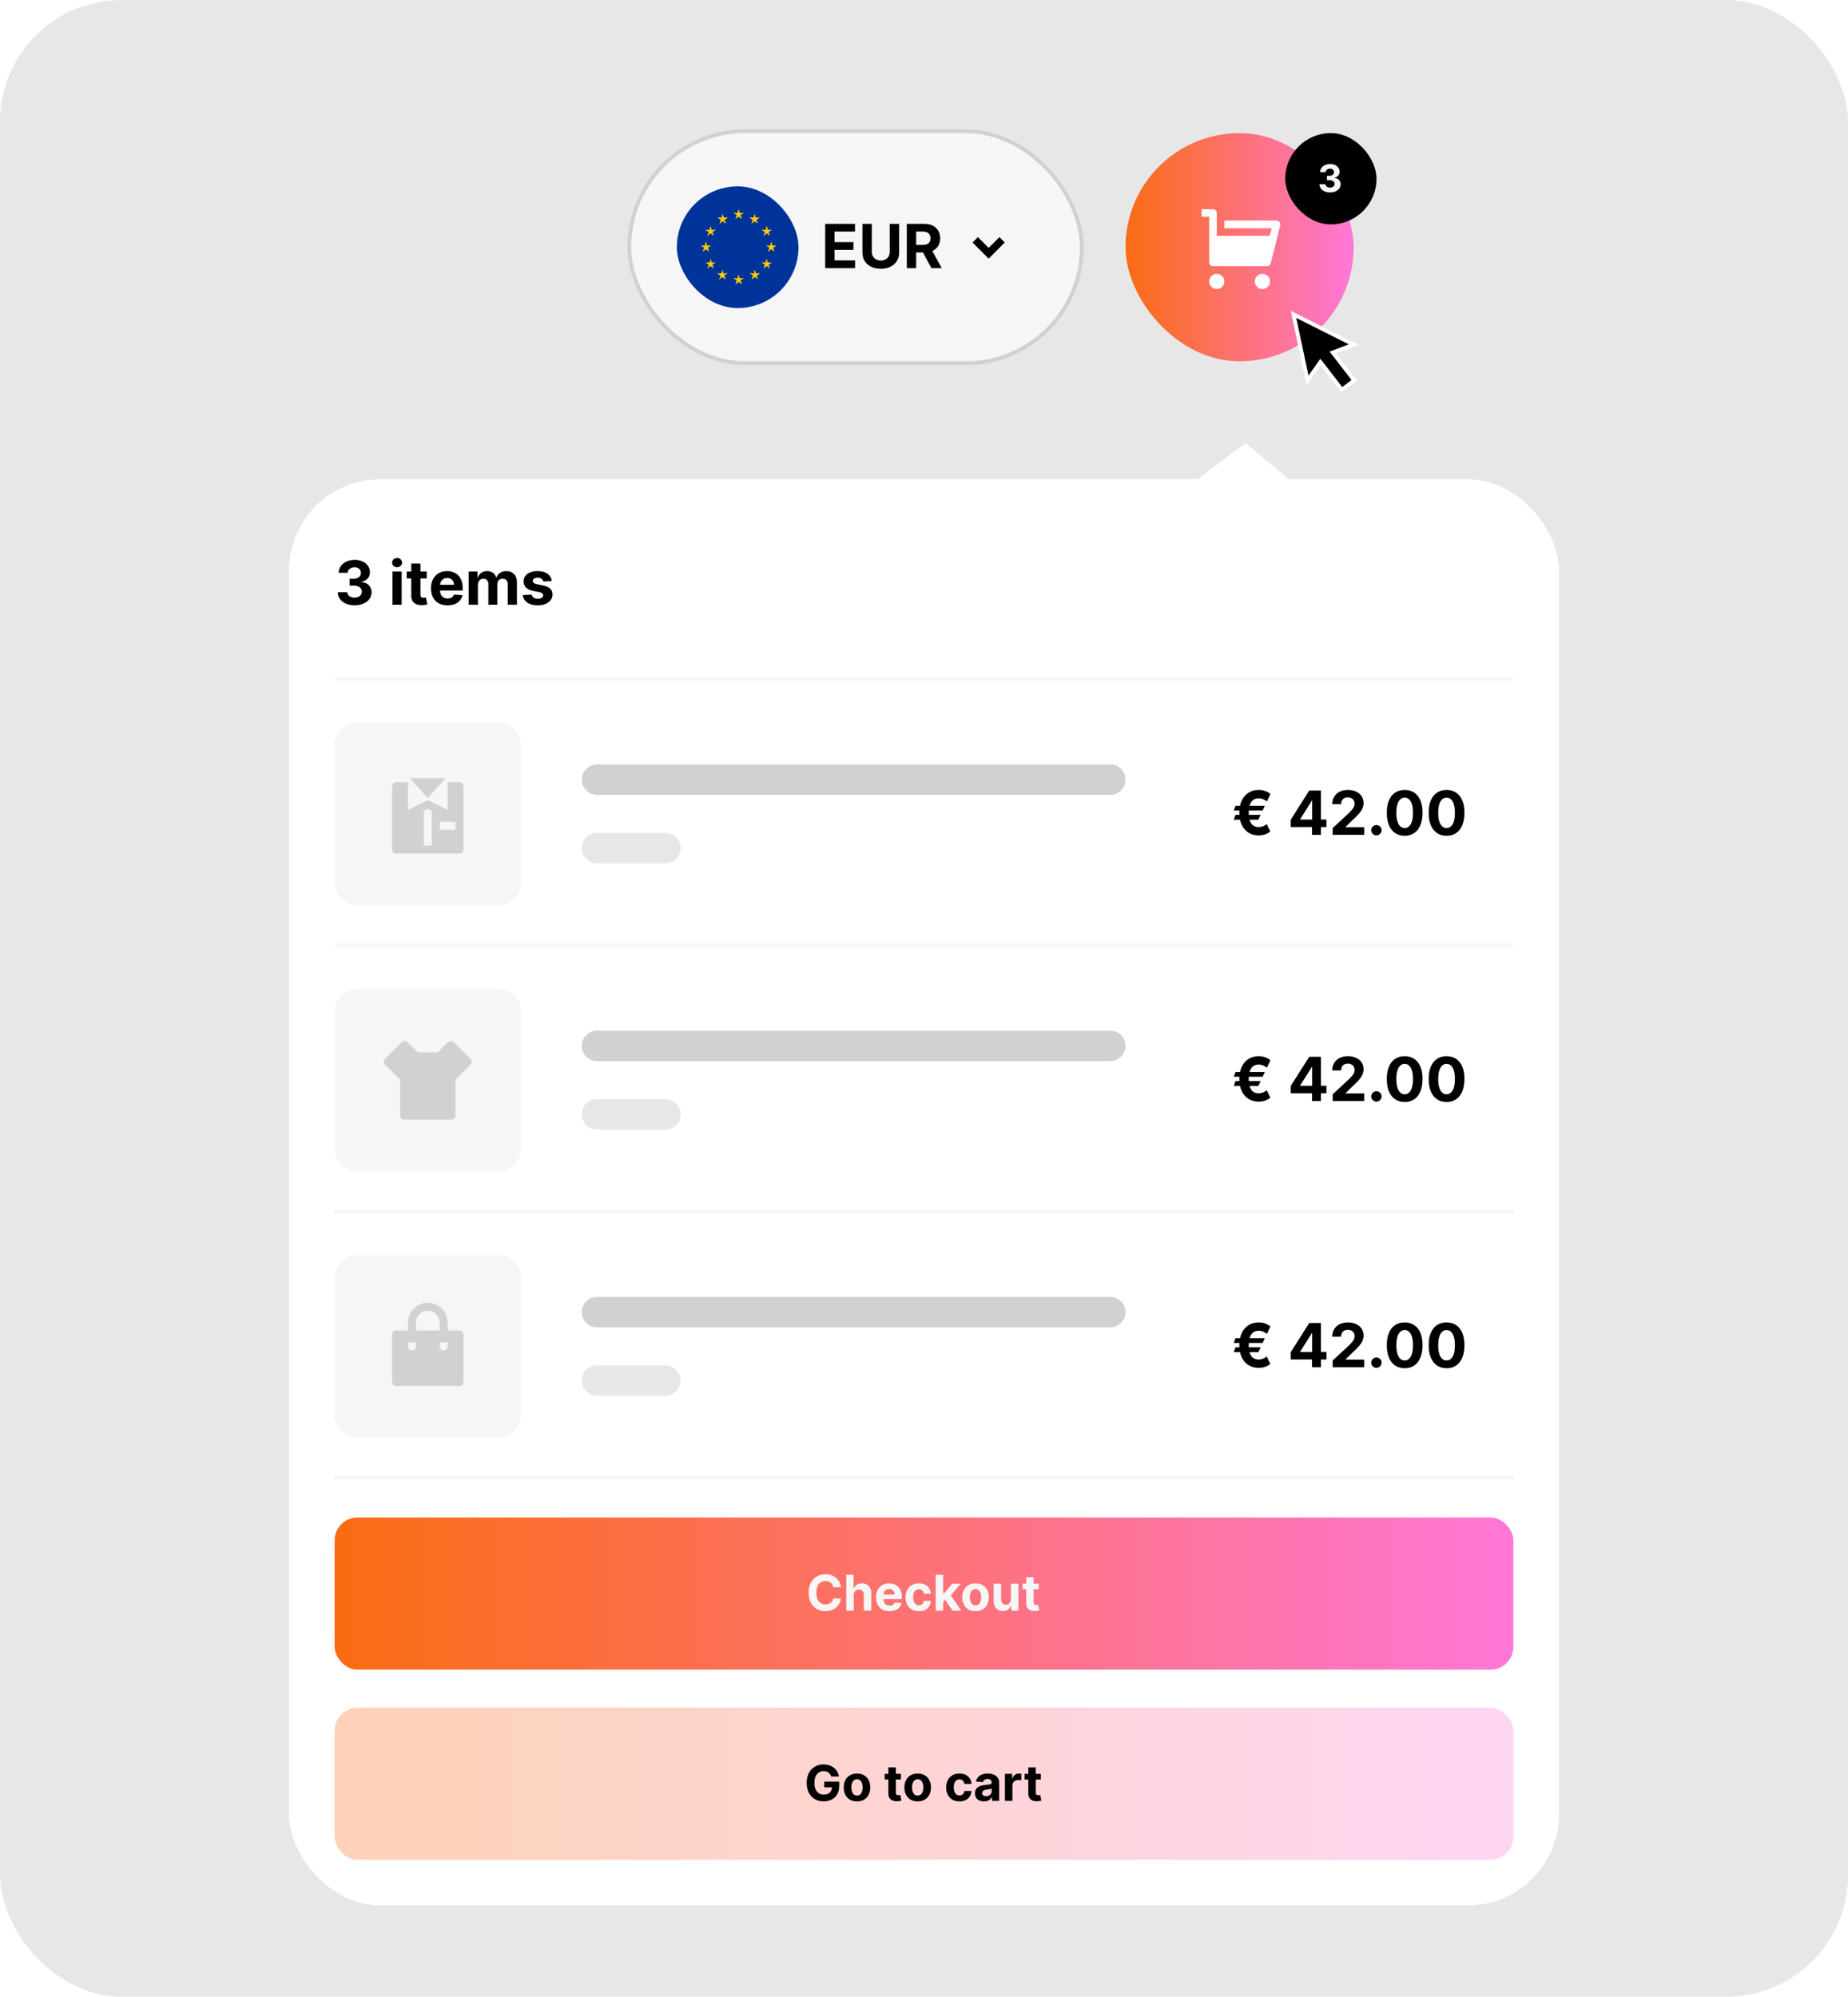 <svg width="486" height="525" viewBox="0 0 486 525" fill="none" xmlns="http://www.w3.org/2000/svg">
<rect width="486" height="525" rx="32" fill="#E7E7E7"/>
<rect x="165.5" y="34.5" width="119" height="61" rx="30.5" fill="#F6F6F6"/>
<rect x="165.5" y="34.5" width="119" height="61" rx="30.5" stroke="#D1D1D1"/>
<g clip-path="url(#clip0_3157_27022)">
<path d="M178 49H210V81H178V49Z" fill="#003399"/>
<path d="M194.252 55L193.822 56.43L194.538 56.573L194.252 55Z" fill="#FFCC00"/>
<path d="M194.252 55L194.682 56.43L193.965 56.573L194.252 55Z" fill="#FFCC00"/>
<path d="M195.634 55.947L194.126 56.08L194.166 56.744L195.634 55.947Z" fill="#FFCC00"/>
<path d="M195.638 55.96L194.347 56.83L194.026 56.266L195.638 55.96Z" fill="#FFCC00"/>
<path d="M195.081 57.574L194.634 56.173L193.942 56.508L195.081 57.574Z" fill="#FFCC00"/>
<path d="M195.085 57.571L193.905 56.708L194.435 56.147L195.085 57.571Z" fill="#FFCC00"/>
<path d="M192.878 55.947L194.386 56.08L194.345 56.744L192.878 55.947Z" fill="#FFCC00"/>
<path d="M192.876 55.96L194.167 56.83L194.487 56.266L192.876 55.96Z" fill="#FFCC00"/>
<path d="M193.427 57.574L193.874 56.173L194.566 56.508L193.427 57.574Z" fill="#FFCC00"/>
<path d="M193.423 57.571L194.603 56.708L194.073 56.147L193.423 57.571Z" fill="#FFCC00"/>
<path d="M194.25 72.168L193.82 73.598L194.536 73.741L194.25 72.168Z" fill="#FFCC00"/>
<path d="M194.25 72.168L194.68 73.598L193.964 73.741L194.25 72.168Z" fill="#FFCC00"/>
<path d="M195.632 73.103L194.124 73.236L194.164 73.9L195.632 73.103Z" fill="#FFCC00"/>
<path d="M195.636 73.116L194.345 73.986L194.024 73.422L195.636 73.116Z" fill="#FFCC00"/>
<path d="M195.079 74.738L194.632 73.337L193.94 73.672L195.079 74.738Z" fill="#FFCC00"/>
<path d="M195.083 74.735L193.903 73.872L194.433 73.311L195.083 74.735Z" fill="#FFCC00"/>
<path d="M192.878 73.103L194.386 73.236L194.345 73.9L192.878 73.103Z" fill="#FFCC00"/>
<path d="M192.876 73.116L194.167 73.986L194.487 73.422L192.876 73.116Z" fill="#FFCC00"/>
<path d="M193.427 74.738L193.874 73.337L194.566 73.672L193.427 74.738Z" fill="#FFCC00"/>
<path d="M193.423 74.735L194.603 73.872L194.073 73.311L193.423 74.735Z" fill="#FFCC00"/>
<path d="M185.652 63.566L185.223 64.996L185.939 65.139L185.652 63.566Z" fill="#FFCC00"/>
<path d="M185.652 63.566L186.082 64.996L185.366 65.139L185.652 63.566Z" fill="#FFCC00"/>
<path d="M187.036 64.521L185.528 64.654L185.569 65.319L187.036 64.521Z" fill="#FFCC00"/>
<path d="M187.042 64.534L185.751 65.404L185.431 64.84L187.042 64.534Z" fill="#FFCC00"/>
<path d="M186.483 66.144L186.036 64.743L185.344 65.079L186.483 66.144Z" fill="#FFCC00"/>
<path d="M186.487 66.141L185.308 65.279L185.837 64.717L186.487 66.141Z" fill="#FFCC00"/>
<path d="M184.277 64.521L185.784 64.654L185.744 65.319L184.277 64.521Z" fill="#FFCC00"/>
<path d="M184.274 64.534L185.565 65.404L185.886 64.84L184.274 64.534Z" fill="#FFCC00"/>
<path d="M184.833 66.144L185.28 64.743L185.972 65.079L184.833 66.144Z" fill="#FFCC00"/>
<path d="M184.829 66.141L186.009 65.279L185.48 64.717L184.829 66.141Z" fill="#FFCC00"/>
<path d="M189.227 58.781L190.406 57.92L189.875 57.358L189.227 58.781Z" fill="#FFCC00"/>
<path d="M189.229 58.782L189.674 57.381L190.367 57.718L189.229 58.782Z" fill="#FFCC00"/>
<path d="M188.683 57.186L189.948 58.046L190.284 57.445L188.683 57.186Z" fill="#FFCC00"/>
<path d="M188.692 57.178L190.194 57.26L190.134 57.955L188.692 57.178Z" fill="#FFCC00"/>
<path d="M190.02 56.23L189.678 57.611L190.341 57.784L190.02 56.23Z" fill="#FFCC00"/>
<path d="M190.037 56.219L190.485 57.639L189.832 57.746L190.037 56.219Z" fill="#FFCC00"/>
<path d="M190.909 58.826L189.711 57.882L190.175 57.37L190.909 58.826Z" fill="#FFCC00"/>
<path d="M190.915 58.819L190.379 57.401L189.741 57.678L190.915 58.819Z" fill="#FFCC00"/>
<path d="M191.404 57.223L190.2 58.063L189.827 57.395L191.404 57.223Z" fill="#FFCC00"/>
<path d="M191.407 57.227L189.917 57.216L190.021 57.967L191.407 57.227Z" fill="#FFCC00"/>
<path d="M187.689 61.981L187.244 60.581L186.551 60.917L187.689 61.981Z" fill="#FFCC00"/>
<path d="M187.699 61.969L186.52 61.108L187.051 60.545L187.699 61.969Z" fill="#FFCC00"/>
<path d="M186.019 62.01L187.217 61.066L186.753 60.553L186.019 62.01Z" fill="#FFCC00"/>
<path d="M186.008 62.002L186.545 60.585L187.183 60.861L186.008 62.002Z" fill="#FFCC00"/>
<path d="M185.52 60.414L186.724 61.255L187.097 60.587L185.52 60.414Z" fill="#FFCC00"/>
<path d="M185.517 60.418L187.007 60.407L186.903 61.158L185.517 60.418Z" fill="#FFCC00"/>
<path d="M188.252 60.389L186.988 61.249L186.651 60.648L188.252 60.389Z" fill="#FFCC00"/>
<path d="M188.246 60.381L186.744 60.464L186.803 61.158L188.246 60.381Z" fill="#FFCC00"/>
<path d="M186.908 59.426L187.25 60.807L186.587 60.979L186.908 59.426Z" fill="#FFCC00"/>
<path d="M186.895 59.414L186.447 60.834L187.1 60.942L186.895 59.414Z" fill="#FFCC00"/>
<path d="M188.256 68.924L186.744 69.095L186.77 69.736L188.256 68.924Z" fill="#FFCC00"/>
<path d="M188.269 68.943L186.957 69.821L186.649 69.285L188.269 68.943Z" fill="#FFCC00"/>
<path d="M187.66 70.553L187.284 69.17L186.549 69.567L187.66 70.553Z" fill="#FFCC00"/>
<path d="M187.676 70.533L186.511 69.756L187.092 69.143L187.676 70.533Z" fill="#FFCC00"/>
<path d="M186.016 70.615L187.218 69.631L186.767 69.143L186.016 70.615Z" fill="#FFCC00"/>
<path d="M186.009 70.603L186.564 69.178L187.191 69.425L186.009 70.603Z" fill="#FFCC00"/>
<path d="M186.935 68.058L187.224 69.353L186.592 69.577L186.935 68.058Z" fill="#FFCC00"/>
<path d="M186.919 68.04L186.46 69.442L187.075 69.488L186.919 68.04Z" fill="#FFCC00"/>
<path d="M185.523 69.032L187.016 68.98L186.924 69.756L185.523 69.032Z" fill="#FFCC00"/>
<path d="M185.522 69.023L186.741 69.855L187.104 69.157L185.522 69.023Z" fill="#FFCC00"/>
<path d="M191.366 71.799L189.854 71.97L189.879 72.611L191.366 71.799Z" fill="#FFCC00"/>
<path d="M191.378 71.818L190.067 72.696L189.759 72.16L191.378 71.818Z" fill="#FFCC00"/>
<path d="M190.773 73.428L190.397 72.045L189.662 72.442L190.773 73.428Z" fill="#FFCC00"/>
<path d="M190.787 73.408L189.622 72.631L190.203 72.018L190.787 73.408Z" fill="#FFCC00"/>
<path d="M189.13 73.494L190.332 72.51L189.88 72.022L189.13 73.494Z" fill="#FFCC00"/>
<path d="M189.122 73.482L189.677 72.057L190.304 72.304L189.122 73.482Z" fill="#FFCC00"/>
<path d="M190.036 70.917L190.325 72.212L189.694 72.436L190.036 70.917Z" fill="#FFCC00"/>
<path d="M190.02 70.903L189.562 72.306L190.176 72.351L190.02 70.903Z" fill="#FFCC00"/>
<path d="M188.625 71.895L190.118 71.844L190.025 72.619L188.625 71.895Z" fill="#FFCC00"/>
<path d="M188.623 71.886L189.842 72.719L190.206 72.021L188.623 71.886Z" fill="#FFCC00"/>
<path d="M202.85 63.566L203.279 64.996L202.563 65.139L202.85 63.566Z" fill="#FFCC00"/>
<path d="M202.85 63.566L202.42 64.996L203.136 65.139L202.85 63.566Z" fill="#FFCC00"/>
<path d="M201.47 64.521L202.978 64.654L202.937 65.319L201.47 64.521Z" fill="#FFCC00"/>
<path d="M201.464 64.534L202.755 65.404L203.075 64.84L201.464 64.534Z" fill="#FFCC00"/>
<path d="M202.021 66.144L202.468 64.743L203.16 65.079L202.021 66.144Z" fill="#FFCC00"/>
<path d="M202.016 66.141L203.196 65.279L202.667 64.717L202.016 66.141Z" fill="#FFCC00"/>
<path d="M204.227 64.521L202.72 64.654L202.76 65.319L204.227 64.521Z" fill="#FFCC00"/>
<path d="M204.23 64.534L202.938 65.404L202.618 64.84L204.23 64.534Z" fill="#FFCC00"/>
<path d="M203.671 66.144L203.224 64.743L202.532 65.079L203.671 66.144Z" fill="#FFCC00"/>
<path d="M203.675 66.141L202.495 65.279L203.024 64.717L203.675 66.141Z" fill="#FFCC00"/>
<path d="M199.277 58.781L198.098 57.92L198.629 57.358L199.277 58.781Z" fill="#FFCC00"/>
<path d="M199.275 58.782L198.83 57.381L198.137 57.718L199.275 58.782Z" fill="#FFCC00"/>
<path d="M199.826 57.19L198.562 58.05L198.226 57.449L199.826 57.19Z" fill="#FFCC00"/>
<path d="M199.816 57.181L198.314 57.264L198.374 57.959L199.816 57.181Z" fill="#FFCC00"/>
<path d="M198.484 56.234L198.826 57.615L198.163 57.788L198.484 56.234Z" fill="#FFCC00"/>
<path d="M198.467 56.223L198.019 57.643L198.672 57.75L198.467 56.223Z" fill="#FFCC00"/>
<path d="M197.601 58.826L198.799 57.882L198.335 57.37L197.601 58.826Z" fill="#FFCC00"/>
<path d="M197.594 58.819L198.131 57.401L198.769 57.678L197.594 58.819Z" fill="#FFCC00"/>
<path d="M197.102 57.223L198.306 58.063L198.679 57.395L197.102 57.223Z" fill="#FFCC00"/>
<path d="M197.099 57.227L198.589 57.216L198.485 57.967L197.099 57.227Z" fill="#FFCC00"/>
<path d="M200.816 61.981L201.261 60.581L201.955 60.917L200.816 61.981Z" fill="#FFCC00"/>
<path d="M200.807 61.969L201.986 61.108L201.455 60.545L200.807 61.969Z" fill="#FFCC00"/>
<path d="M202.489 62.01L201.291 61.066L201.755 60.553L202.489 62.01Z" fill="#FFCC00"/>
<path d="M202.497 62.002L201.961 60.585L201.323 60.861L202.497 62.002Z" fill="#FFCC00"/>
<path d="M202.988 60.414L201.784 61.255L201.411 60.587L202.988 60.414Z" fill="#FFCC00"/>
<path d="M202.991 60.418L201.501 60.407L201.605 61.158L202.991 60.418Z" fill="#FFCC00"/>
<path d="M200.259 60.385L201.524 61.245L201.86 60.644L200.259 60.385Z" fill="#FFCC00"/>
<path d="M200.266 60.377L201.768 60.46L201.708 61.154L200.266 60.377Z" fill="#FFCC00"/>
<path d="M201.606 59.422L201.264 60.803L201.927 60.975L201.606 59.422Z" fill="#FFCC00"/>
<path d="M201.617 59.41L202.065 60.83L201.412 60.938L201.617 59.41Z" fill="#FFCC00"/>
<path d="M200.25 68.924L201.761 69.095L201.736 69.736L200.25 68.924Z" fill="#FFCC00"/>
<path d="M200.237 68.947L201.548 69.825L201.856 69.289L200.237 68.947Z" fill="#FFCC00"/>
<path d="M200.844 70.553L201.22 69.17L201.955 69.567L200.844 70.553Z" fill="#FFCC00"/>
<path d="M200.828 70.533L201.993 69.756L201.412 69.143L200.828 70.533Z" fill="#FFCC00"/>
<path d="M202.488 70.615L201.286 69.631L201.737 69.143L202.488 70.615Z" fill="#FFCC00"/>
<path d="M202.495 70.603L201.94 69.178L201.313 69.425L202.495 70.603Z" fill="#FFCC00"/>
<path d="M201.579 68.058L201.29 69.353L201.921 69.577L201.579 68.058Z" fill="#FFCC00"/>
<path d="M201.595 68.044L202.054 69.446L201.439 69.492L201.595 68.044Z" fill="#FFCC00"/>
<path d="M202.988 69.032L201.496 68.98L201.588 69.756L202.988 69.032Z" fill="#FFCC00"/>
<path d="M202.99 69.023L201.771 69.855L201.407 69.157L202.99 69.023Z" fill="#FFCC00"/>
<path d="M197.138 71.803L198.65 71.974L198.624 72.615L197.138 71.803Z" fill="#FFCC00"/>
<path d="M197.125 71.822L198.437 72.7L198.745 72.164L197.125 71.822Z" fill="#FFCC00"/>
<path d="M197.735 73.428L198.11 72.045L198.845 72.442L197.735 73.428Z" fill="#FFCC00"/>
<path d="M197.718 73.408L198.884 72.631L198.303 72.018L197.718 73.408Z" fill="#FFCC00"/>
<path d="M199.376 73.494L198.174 72.51L198.626 72.022L199.376 73.494Z" fill="#FFCC00"/>
<path d="M199.384 73.482L198.829 72.057L198.202 72.304L199.384 73.482Z" fill="#FFCC00"/>
<path d="M198.462 70.917L198.173 72.212L198.804 72.436L198.462 70.917Z" fill="#FFCC00"/>
<path d="M198.478 70.899L198.936 72.302L198.322 72.347L198.478 70.899Z" fill="#FFCC00"/>
<path d="M199.873 71.891L198.38 71.84L198.473 72.615L199.873 71.891Z" fill="#FFCC00"/>
<path d="M199.875 71.886L198.656 72.719L198.292 72.021L199.875 71.886Z" fill="#FFCC00"/>
</g>
<path d="M217.011 70.5V58.864H224.852V60.892H219.472V63.665H224.449V65.693H219.472V68.472H224.875V70.5H217.011ZM233.996 58.864H236.456V66.421C236.456 67.269 236.253 68.011 235.848 68.648C235.446 69.284 234.884 69.78 234.161 70.136C233.437 70.489 232.594 70.665 231.632 70.665C230.666 70.665 229.821 70.489 229.098 70.136C228.375 69.78 227.812 69.284 227.411 68.648C227.009 68.011 226.808 67.269 226.808 66.421V58.864H229.268V66.21C229.268 66.653 229.365 67.047 229.558 67.392C229.755 67.737 230.032 68.008 230.388 68.204C230.744 68.401 231.159 68.5 231.632 68.5C232.109 68.5 232.524 68.401 232.876 68.204C233.232 68.008 233.507 67.737 233.7 67.392C233.897 67.047 233.996 66.653 233.996 66.21V58.864ZM238.48 70.5V58.864H243.071C243.95 58.864 244.7 59.021 245.321 59.335C245.946 59.646 246.421 60.087 246.747 60.659C247.077 61.227 247.241 61.896 247.241 62.665C247.241 63.438 247.075 64.102 246.741 64.659C246.408 65.212 245.925 65.636 245.293 65.932C244.664 66.227 243.902 66.375 243.009 66.375H239.935V64.398H242.611C243.08 64.398 243.471 64.333 243.781 64.204C244.092 64.076 244.323 63.883 244.474 63.625C244.63 63.367 244.707 63.047 244.707 62.665C244.707 62.278 244.63 61.953 244.474 61.688C244.323 61.422 244.09 61.222 243.776 61.085C243.465 60.945 243.073 60.875 242.599 60.875H240.94V70.5H238.48ZM244.764 65.204L247.656 70.5H244.94L242.111 65.204H244.764Z" fill="black"/>
<g clip-path="url(#clip1_3157_27022)">
<path d="M260.001 68.001L255.758 63.758L257.173 62.344L260.001 65.173L262.829 62.344L264.244 63.758L260.001 68.001Z" fill="black"/>
</g>
<rect x="296" y="35" width="60" height="60" rx="30" fill="url(#paint0_linear_3157_27022)"/>
<g clip-path="url(#clip2_3157_27022)">
<path d="M320 62H333.938L334.438 60H322V58H335.72C335.872 58 336.022 58.035 336.159 58.101C336.295 58.168 336.415 58.265 336.508 58.385C336.602 58.505 336.667 58.644 336.698 58.793C336.73 58.942 336.727 59.096 336.69 59.243L334.19 69.243C334.136 69.459 334.011 69.651 333.835 69.788C333.659 69.925 333.443 70 333.22 70H319C318.735 70 318.48 69.895 318.293 69.707C318.105 69.52 318 69.265 318 69V57H316V55H319C319.265 55 319.52 55.105 319.707 55.293C319.895 55.48 320 55.735 320 56V62ZM320 76C319.47 76 318.961 75.789 318.586 75.414C318.211 75.039 318 74.53 318 74C318 73.47 318.211 72.961 318.586 72.586C318.961 72.211 319.47 72 320 72C320.53 72 321.039 72.211 321.414 72.586C321.789 72.961 322 73.47 322 74C322 74.53 321.789 75.039 321.414 75.414C321.039 75.789 320.53 76 320 76ZM332 76C331.47 76 330.961 75.789 330.586 75.414C330.211 75.039 330 74.53 330 74C330 73.47 330.211 72.961 330.586 72.586C330.961 72.211 331.47 72 332 72C332.53 72 333.039 72.211 333.414 72.586C333.789 72.961 334 73.47 334 74C334 74.53 333.789 75.039 333.414 75.414C333.039 75.789 332.53 76 332 76Z" fill="white"/>
</g>
<rect x="338" y="35" width="24" height="24" rx="12" fill="black"/>
<path d="M349.778 50.599C349.247 50.599 348.775 50.508 348.361 50.326C347.949 50.141 347.623 49.888 347.384 49.566C347.147 49.242 347.026 48.868 347.018 48.444H348.567C348.576 48.621 348.634 48.778 348.741 48.913C348.85 49.045 348.994 49.148 349.174 49.222C349.354 49.295 349.556 49.332 349.781 49.332C350.016 49.332 350.223 49.29 350.403 49.207C350.583 49.124 350.723 49.01 350.825 48.863C350.927 48.716 350.978 48.547 350.978 48.355C350.978 48.161 350.924 47.989 350.815 47.84C350.708 47.689 350.554 47.57 350.353 47.485C350.154 47.4 349.917 47.357 349.643 47.357H348.964V46.228H349.643C349.875 46.228 350.08 46.188 350.257 46.107C350.437 46.027 350.577 45.916 350.676 45.773C350.776 45.629 350.825 45.461 350.825 45.269C350.825 45.087 350.781 44.927 350.694 44.79C350.609 44.65 350.488 44.541 350.332 44.463C350.178 44.385 349.998 44.346 349.792 44.346C349.584 44.346 349.393 44.384 349.22 44.459C349.047 44.533 348.909 44.638 348.805 44.776C348.701 44.913 348.645 45.074 348.638 45.258H347.164C347.171 44.84 347.291 44.47 347.523 44.151C347.755 43.831 348.067 43.581 348.46 43.401C348.856 43.219 349.302 43.128 349.799 43.128C350.301 43.128 350.74 43.219 351.116 43.401C351.493 43.584 351.785 43.83 351.994 44.14C352.204 44.448 352.308 44.793 352.306 45.177C352.308 45.584 352.182 45.924 351.926 46.196C351.673 46.468 351.343 46.641 350.935 46.715V46.771C351.47 46.84 351.878 47.026 352.157 47.329C352.439 47.63 352.578 48.006 352.576 48.458C352.578 48.872 352.459 49.24 352.217 49.562C351.978 49.885 351.648 50.138 351.227 50.322C350.805 50.507 350.322 50.599 349.778 50.599Z" fill="#F6F6F6"/>
<g filter="url(#filter0_d_3157_27022)">
<rect x="76" y="114" width="334" height="375" rx="24" fill="white" shape-rendering="crispEdges"/>
<path d="M93.244 147.159C92.396 147.159 91.64 147.013 90.977 146.722C90.318 146.426 89.797 146.021 89.415 145.506C89.036 144.987 88.841 144.388 88.829 143.71H91.307C91.322 143.994 91.415 144.244 91.585 144.46C91.76 144.672 91.99 144.837 92.278 144.955C92.566 145.072 92.89 145.131 93.25 145.131C93.625 145.131 93.956 145.064 94.244 144.932C94.532 144.799 94.758 144.616 94.921 144.381C95.083 144.146 95.165 143.875 95.165 143.568C95.165 143.258 95.078 142.983 94.903 142.744C94.733 142.502 94.487 142.312 94.165 142.176C93.847 142.04 93.468 141.972 93.028 141.972H91.943V140.165H93.028C93.4 140.165 93.727 140.1 94.011 139.972C94.299 139.843 94.523 139.665 94.682 139.438C94.841 139.206 94.921 138.938 94.921 138.631C94.921 138.339 94.85 138.083 94.71 137.864C94.574 137.64 94.381 137.466 94.131 137.341C93.885 137.216 93.597 137.153 93.267 137.153C92.934 137.153 92.629 137.214 92.352 137.335C92.076 137.453 91.854 137.621 91.688 137.841C91.521 138.061 91.432 138.318 91.421 138.614H89.062C89.074 137.943 89.265 137.352 89.636 136.841C90.008 136.33 90.508 135.93 91.136 135.642C91.769 135.35 92.483 135.205 93.278 135.205C94.081 135.205 94.784 135.35 95.386 135.642C95.989 135.934 96.456 136.328 96.79 136.824C97.127 137.316 97.294 137.869 97.29 138.483C97.294 139.134 97.091 139.678 96.682 140.114C96.276 140.549 95.748 140.826 95.097 140.943V141.034C95.953 141.144 96.604 141.441 97.051 141.926C97.502 142.407 97.725 143.009 97.722 143.733C97.725 144.396 97.534 144.985 97.148 145.5C96.765 146.015 96.237 146.42 95.562 146.716C94.888 147.011 94.115 147.159 93.244 147.159ZM103.216 147V138.273H105.636V147H103.216ZM104.432 137.148C104.072 137.148 103.763 137.028 103.506 136.79C103.252 136.547 103.125 136.258 103.125 135.92C103.125 135.587 103.252 135.301 103.506 135.062C103.763 134.82 104.072 134.699 104.432 134.699C104.792 134.699 105.098 134.82 105.352 135.062C105.61 135.301 105.739 135.587 105.739 135.92C105.739 136.258 105.61 136.547 105.352 136.79C105.098 137.028 104.792 137.148 104.432 137.148ZM112.217 138.273V140.091H106.962V138.273H112.217ZM108.155 136.182H110.575V144.318C110.575 144.542 110.609 144.716 110.678 144.841C110.746 144.962 110.84 145.047 110.962 145.097C111.087 145.146 111.231 145.17 111.393 145.17C111.507 145.17 111.621 145.161 111.734 145.142C111.848 145.119 111.935 145.102 111.996 145.091L112.376 146.892C112.255 146.93 112.085 146.973 111.865 147.023C111.645 147.076 111.378 147.108 111.064 147.119C110.481 147.142 109.969 147.064 109.53 146.886C109.094 146.708 108.755 146.432 108.513 146.057C108.27 145.682 108.151 145.208 108.155 144.636V136.182ZM117.678 147.17C116.78 147.17 116.007 146.989 115.359 146.625C114.715 146.258 114.219 145.739 113.871 145.068C113.522 144.394 113.348 143.597 113.348 142.676C113.348 141.778 113.522 140.991 113.871 140.312C114.219 139.634 114.71 139.106 115.342 138.727C115.979 138.348 116.725 138.159 117.581 138.159C118.157 138.159 118.693 138.252 119.189 138.438C119.689 138.619 120.125 138.894 120.496 139.261C120.871 139.629 121.162 140.091 121.371 140.648C121.579 141.201 121.683 141.848 121.683 142.591V143.256H114.314V141.756H119.405C119.405 141.407 119.329 141.098 119.178 140.83C119.026 140.561 118.816 140.35 118.547 140.199C118.282 140.044 117.973 139.966 117.621 139.966C117.253 139.966 116.928 140.051 116.643 140.222C116.363 140.388 116.143 140.614 115.984 140.898C115.825 141.178 115.744 141.491 115.74 141.835V143.261C115.74 143.693 115.82 144.066 115.979 144.381C116.142 144.695 116.371 144.938 116.666 145.108C116.962 145.278 117.312 145.364 117.717 145.364C117.986 145.364 118.232 145.326 118.456 145.25C118.679 145.174 118.871 145.061 119.03 144.909C119.189 144.758 119.31 144.572 119.393 144.352L121.632 144.5C121.518 145.038 121.286 145.508 120.933 145.909C120.585 146.307 120.134 146.617 119.581 146.841C119.032 147.061 118.397 147.17 117.678 147.17ZM123.263 147V138.273H125.57V139.812H125.672C125.854 139.301 126.157 138.898 126.581 138.602C127.005 138.307 127.513 138.159 128.104 138.159C128.702 138.159 129.212 138.309 129.632 138.608C130.053 138.903 130.333 139.305 130.473 139.812H130.564C130.742 139.312 131.064 138.913 131.53 138.614C132 138.311 132.554 138.159 133.195 138.159C134.009 138.159 134.67 138.419 135.178 138.938C135.689 139.453 135.945 140.184 135.945 141.131V147H133.53V141.608C133.53 141.123 133.401 140.759 133.143 140.517C132.886 140.275 132.564 140.153 132.178 140.153C131.738 140.153 131.395 140.294 131.149 140.574C130.903 140.85 130.78 141.216 130.78 141.67V147H128.433V141.557C128.433 141.129 128.31 140.788 128.064 140.534C127.821 140.28 127.501 140.153 127.104 140.153C126.835 140.153 126.592 140.222 126.376 140.358C126.164 140.491 125.996 140.678 125.871 140.92C125.746 141.159 125.683 141.439 125.683 141.761V147H123.263ZM145.118 140.761L142.902 140.898C142.864 140.708 142.783 140.538 142.658 140.386C142.533 140.231 142.368 140.108 142.163 140.017C141.963 139.922 141.722 139.875 141.442 139.875C141.067 139.875 140.75 139.955 140.493 140.114C140.235 140.269 140.107 140.477 140.107 140.739C140.107 140.947 140.19 141.123 140.357 141.267C140.523 141.411 140.809 141.527 141.214 141.614L142.794 141.932C143.643 142.106 144.275 142.386 144.692 142.773C145.108 143.159 145.317 143.667 145.317 144.295C145.317 144.867 145.148 145.369 144.811 145.801C144.478 146.233 144.019 146.57 143.436 146.812C142.857 147.051 142.188 147.17 141.43 147.17C140.275 147.17 139.355 146.93 138.669 146.449C137.987 145.964 137.588 145.305 137.47 144.472L139.851 144.347C139.923 144.699 140.097 144.968 140.374 145.153C140.65 145.335 141.004 145.426 141.436 145.426C141.86 145.426 142.201 145.345 142.459 145.182C142.72 145.015 142.853 144.801 142.857 144.54C142.853 144.32 142.76 144.14 142.578 144C142.396 143.856 142.116 143.746 141.737 143.67L140.226 143.369C139.374 143.199 138.739 142.903 138.322 142.483C137.91 142.062 137.703 141.527 137.703 140.875C137.703 140.314 137.855 139.831 138.158 139.426C138.464 139.021 138.894 138.708 139.447 138.489C140.004 138.269 140.656 138.159 141.402 138.159C142.504 138.159 143.372 138.392 144.004 138.858C144.641 139.324 145.012 139.958 145.118 140.761Z" fill="black"/>
<line x1="88" y1="166.5" x2="398" y2="166.5" stroke="#F6F6F6"/>
<path d="M88 184C88 180.686 90.686 178 94 178H131C134.314 178 137 180.686 137 184V220C137 223.314 134.314 226 131 226H94C90.686 226 88 223.314 88 220V184Z" fill="#F6F6F6"/>
<g clip-path="url(#clip3_3157_27022)">
<path d="M107.292 193.667V200.958L112.5 198.354L117.708 200.958V193.667H120.833C121.11 193.667 121.375 193.776 121.57 193.972C121.765 194.167 121.875 194.432 121.875 194.708V211.375C121.875 211.651 121.765 211.916 121.57 212.112C121.375 212.307 121.11 212.417 120.833 212.417H104.167C103.89 212.417 103.625 212.307 103.43 212.112C103.235 211.916 103.125 211.651 103.125 211.375V194.708C103.125 194.432 103.235 194.167 103.43 193.972C103.625 193.776 103.89 193.667 104.167 193.667H107.292ZM112.5 197.833L107.812 192.625H117.187L112.5 197.833ZM113.542 201.204L112.5 200.683L111.458 201.204V210.333H113.542V201.204ZM115.625 204.083V206.167H119.792V204.083H115.625Z" fill="#D1D1D1"/>
</g>
<path d="M141 183C141 179.686 143.686 177 147 177H302C305.314 177 308 179.686 308 183V221C308 224.314 305.314 227 302 227H147C143.686 227 141 224.314 141 221V183Z" fill="white"/>
<path d="M153 193C153 190.791 154.791 189 157 189H292C294.209 189 296 190.791 296 193C296 195.209 294.209 197 292 197H157C154.791 197 153 195.209 153 193Z" fill="#D1D1D1"/>
<path d="M153 211C153 208.791 154.791 207 157 207H175C177.209 207 179 208.791 179 211C179 213.209 177.209 215 175 215H157C154.791 215 153 213.209 153 211Z" fill="#E7E7E7"/>
<path d="M312 192C312 188.686 314.686 186 318 186H392C395.314 186 398 188.686 398 192V212C398 215.314 395.314 218 392 218H318C314.686 218 312 215.314 312 212V192Z" fill="white"/>
<path d="M332.625 199.869L332.062 201.114H324.466L324.926 199.869H332.625ZM331.54 202.25L330.92 203.523H324.466L324.926 202.25H331.54ZM334.102 196.761L333.193 198.705C333.042 198.598 332.858 198.483 332.642 198.358C332.43 198.229 332.186 198.121 331.909 198.034C331.636 197.943 331.333 197.898 331 197.898C330.473 197.898 330.015 198.03 329.625 198.295C329.235 198.561 328.932 198.973 328.716 199.534C328.504 200.095 328.398 200.814 328.398 201.693C328.398 202.58 328.504 203.301 328.716 203.858C328.932 204.411 329.235 204.818 329.625 205.08C330.015 205.337 330.473 205.466 331 205.466C331.333 205.466 331.636 205.422 331.909 205.335C332.182 205.248 332.42 205.144 332.625 205.023C332.833 204.902 333.008 204.79 333.148 204.688L334.068 206.631C333.655 206.972 333.188 207.229 332.665 207.403C332.142 207.574 331.587 207.659 331 207.659C330.008 207.659 329.129 207.424 328.364 206.955C327.602 206.481 327.006 205.801 326.574 204.915C326.142 204.025 325.926 202.951 325.926 201.693C325.926 200.439 326.142 199.366 326.574 198.472C327.006 197.578 327.602 196.894 328.364 196.42C329.129 195.943 330.008 195.705 331 195.705C331.61 195.705 332.174 195.795 332.693 195.977C333.212 196.159 333.682 196.42 334.102 196.761ZM339.455 205.455V203.517L344.312 195.864H345.983V198.545H344.994L341.932 203.392V203.483H348.835V205.455H339.455ZM345.04 207.5V204.864L345.085 204.006V195.864H347.392V207.5H345.04ZM350.474 207.5V205.727L354.616 201.892C354.969 201.551 355.264 201.244 355.503 200.972C355.745 200.699 355.929 200.432 356.054 200.17C356.179 199.905 356.241 199.619 356.241 199.312C356.241 198.972 356.164 198.678 356.009 198.432C355.853 198.182 355.641 197.991 355.372 197.858C355.103 197.722 354.798 197.653 354.457 197.653C354.101 197.653 353.791 197.725 353.526 197.869C353.26 198.013 353.056 198.22 352.912 198.489C352.768 198.758 352.696 199.078 352.696 199.449H350.361C350.361 198.687 350.533 198.027 350.878 197.466C351.223 196.905 351.705 196.472 352.327 196.165C352.948 195.858 353.664 195.705 354.474 195.705C355.308 195.705 356.033 195.852 356.651 196.148C357.272 196.439 357.755 196.845 358.099 197.364C358.444 197.883 358.616 198.477 358.616 199.148C358.616 199.587 358.529 200.021 358.355 200.449C358.185 200.877 357.88 201.352 357.44 201.875C357.001 202.394 356.382 203.017 355.582 203.744L353.884 205.409V205.489H358.77V207.5H350.474ZM361.99 207.648C361.615 207.648 361.293 207.515 361.024 207.25C360.759 206.981 360.626 206.659 360.626 206.284C360.626 205.913 360.759 205.595 361.024 205.33C361.293 205.064 361.615 204.932 361.99 204.932C362.354 204.932 362.672 205.064 362.945 205.33C363.217 205.595 363.354 205.913 363.354 206.284C363.354 206.534 363.289 206.763 363.161 206.972C363.036 207.176 362.871 207.341 362.666 207.466C362.462 207.587 362.236 207.648 361.99 207.648ZM369.412 207.756C368.435 207.752 367.594 207.511 366.889 207.034C366.188 206.557 365.649 205.866 365.27 204.96C364.895 204.055 364.709 202.966 364.713 201.693C364.713 200.424 364.901 199.343 365.276 198.449C365.654 197.555 366.194 196.875 366.895 196.409C367.599 195.939 368.438 195.705 369.412 195.705C370.385 195.705 371.223 195.939 371.923 196.409C372.628 196.879 373.17 197.561 373.548 198.455C373.927 199.345 374.115 200.424 374.111 201.693C374.111 202.97 373.921 204.061 373.543 204.966C373.168 205.871 372.63 206.562 371.929 207.04C371.228 207.517 370.389 207.756 369.412 207.756ZM369.412 205.716C370.079 205.716 370.611 205.381 371.009 204.71C371.406 204.04 371.603 203.034 371.599 201.693C371.599 200.811 371.509 200.076 371.327 199.489C371.149 198.902 370.895 198.46 370.565 198.165C370.24 197.869 369.855 197.722 369.412 197.722C368.749 197.722 368.219 198.053 367.821 198.716C367.423 199.379 367.223 200.371 367.219 201.693C367.219 202.587 367.308 203.333 367.486 203.932C367.668 204.527 367.923 204.973 368.253 205.273C368.582 205.568 368.969 205.716 369.412 205.716ZM380.428 207.756C379.45 207.752 378.609 207.511 377.905 207.034C377.204 206.557 376.664 205.866 376.286 204.96C375.911 204.055 375.725 202.966 375.729 201.693C375.729 200.424 375.916 199.343 376.291 198.449C376.67 197.555 377.21 196.875 377.911 196.409C378.615 195.939 379.454 195.705 380.428 195.705C381.401 195.705 382.238 195.939 382.939 196.409C383.643 196.879 384.185 197.561 384.564 198.455C384.943 199.345 385.13 200.424 385.126 201.693C385.126 202.97 384.937 204.061 384.558 204.966C384.183 205.871 383.645 206.562 382.945 207.04C382.244 207.517 381.405 207.756 380.428 207.756ZM380.428 205.716C381.094 205.716 381.626 205.381 382.024 204.71C382.422 204.04 382.619 203.034 382.615 201.693C382.615 200.811 382.524 200.076 382.342 199.489C382.164 198.902 381.911 198.46 381.581 198.165C381.255 197.869 380.871 197.722 380.428 197.722C379.765 197.722 379.234 198.053 378.837 198.716C378.439 199.379 378.238 200.371 378.234 201.693C378.234 202.587 378.323 203.333 378.501 203.932C378.683 204.527 378.939 204.973 379.268 205.273C379.598 205.568 379.984 205.716 380.428 205.716Z" fill="black"/>
<line x1="88" y1="236.5" x2="398" y2="236.5" stroke="#F6F6F6"/>
<path d="M88 254C88 250.686 90.686 248 94 248H131C134.314 248 137 250.686 137 254V290C137 293.314 134.314 296 131 296H94C90.686 296 88 293.314 88 290V254Z" fill="#F6F6F6"/>
<g clip-path="url(#clip4_3157_27022)">
<path d="M115.121 264.709L117.835 261.993C117.932 261.896 118.047 261.819 118.173 261.767C118.3 261.714 118.435 261.688 118.572 261.688C118.709 261.688 118.845 261.714 118.971 261.767C119.098 261.819 119.212 261.896 119.309 261.993L123.728 266.413C123.923 266.608 124.033 266.873 124.033 267.149C124.033 267.425 123.923 267.69 123.728 267.886L119.792 271.821V281.375C119.792 281.652 119.683 281.917 119.487 282.112C119.292 282.307 119.027 282.417 118.751 282.417H106.251C105.975 282.417 105.71 282.307 105.514 282.112C105.319 281.917 105.209 281.652 105.209 281.375V271.821L101.274 267.886C101.078 267.69 100.969 267.425 100.969 267.149C100.969 266.873 101.078 266.608 101.274 266.413L105.692 261.993C105.789 261.896 105.904 261.819 106.031 261.767C106.157 261.714 106.293 261.688 106.429 261.688C106.566 261.688 106.702 261.714 106.828 261.767C106.955 261.819 107.07 261.896 107.166 261.993L109.881 264.709H115.121Z" fill="#D1D1D1"/>
</g>
<path d="M141 253C141 249.686 143.686 247 147 247H302C305.314 247 308 249.686 308 253V291C308 294.314 305.314 297 302 297H147C143.686 297 141 294.314 141 291V253Z" fill="white"/>
<path d="M153 263C153 260.791 154.791 259 157 259H292C294.209 259 296 260.791 296 263C296 265.209 294.209 267 292 267H157C154.791 267 153 265.209 153 263Z" fill="#D1D1D1"/>
<path d="M153 281C153 278.791 154.791 277 157 277H175C177.209 277 179 278.791 179 281C179 283.209 177.209 285 175 285H157C154.791 285 153 283.209 153 281Z" fill="#E7E7E7"/>
<path d="M312 262C312 258.686 314.686 256 318 256H392C395.314 256 398 258.686 398 262V282C398 285.314 395.314 288 392 288H318C314.686 288 312 285.314 312 282V262Z" fill="white"/>
<path d="M332.625 269.869L332.062 271.114H324.466L324.926 269.869H332.625ZM331.54 272.25L330.92 273.523H324.466L324.926 272.25H331.54ZM334.102 266.761L333.193 268.705C333.042 268.598 332.858 268.483 332.642 268.358C332.43 268.229 332.186 268.121 331.909 268.034C331.636 267.943 331.333 267.898 331 267.898C330.473 267.898 330.015 268.03 329.625 268.295C329.235 268.561 328.932 268.973 328.716 269.534C328.504 270.095 328.398 270.814 328.398 271.693C328.398 272.58 328.504 273.301 328.716 273.858C328.932 274.411 329.235 274.818 329.625 275.08C330.015 275.337 330.473 275.466 331 275.466C331.333 275.466 331.636 275.422 331.909 275.335C332.182 275.248 332.42 275.144 332.625 275.023C332.833 274.902 333.008 274.79 333.148 274.688L334.068 276.631C333.655 276.972 333.188 277.229 332.665 277.403C332.142 277.574 331.587 277.659 331 277.659C330.008 277.659 329.129 277.424 328.364 276.955C327.602 276.481 327.006 275.801 326.574 274.915C326.142 274.025 325.926 272.951 325.926 271.693C325.926 270.439 326.142 269.366 326.574 268.472C327.006 267.578 327.602 266.894 328.364 266.42C329.129 265.943 330.008 265.705 331 265.705C331.61 265.705 332.174 265.795 332.693 265.977C333.212 266.159 333.682 266.42 334.102 266.761ZM339.455 275.455V273.517L344.312 265.864H345.983V268.545H344.994L341.932 273.392V273.483H348.835V275.455H339.455ZM345.04 277.5V274.864L345.085 274.006V265.864H347.392V277.5H345.04ZM350.474 277.5V275.727L354.616 271.892C354.969 271.551 355.264 271.244 355.503 270.972C355.745 270.699 355.929 270.432 356.054 270.17C356.179 269.905 356.241 269.619 356.241 269.312C356.241 268.972 356.164 268.678 356.009 268.432C355.853 268.182 355.641 267.991 355.372 267.858C355.103 267.722 354.798 267.653 354.457 267.653C354.101 267.653 353.791 267.725 353.526 267.869C353.26 268.013 353.056 268.22 352.912 268.489C352.768 268.758 352.696 269.078 352.696 269.449H350.361C350.361 268.687 350.533 268.027 350.878 267.466C351.223 266.905 351.705 266.472 352.327 266.165C352.948 265.858 353.664 265.705 354.474 265.705C355.308 265.705 356.033 265.852 356.651 266.148C357.272 266.439 357.755 266.845 358.099 267.364C358.444 267.883 358.616 268.477 358.616 269.148C358.616 269.587 358.529 270.021 358.355 270.449C358.185 270.877 357.88 271.352 357.44 271.875C357.001 272.394 356.382 273.017 355.582 273.744L353.884 275.409V275.489H358.77V277.5H350.474ZM361.99 277.648C361.615 277.648 361.293 277.515 361.024 277.25C360.759 276.981 360.626 276.659 360.626 276.284C360.626 275.913 360.759 275.595 361.024 275.33C361.293 275.064 361.615 274.932 361.99 274.932C362.354 274.932 362.672 275.064 362.945 275.33C363.217 275.595 363.354 275.913 363.354 276.284C363.354 276.534 363.289 276.763 363.161 276.972C363.036 277.176 362.871 277.341 362.666 277.466C362.462 277.587 362.236 277.648 361.99 277.648ZM369.412 277.756C368.435 277.752 367.594 277.511 366.889 277.034C366.188 276.557 365.649 275.866 365.27 274.96C364.895 274.055 364.709 272.966 364.713 271.693C364.713 270.424 364.901 269.343 365.276 268.449C365.654 267.555 366.194 266.875 366.895 266.409C367.599 265.939 368.438 265.705 369.412 265.705C370.385 265.705 371.223 265.939 371.923 266.409C372.628 266.879 373.17 267.561 373.548 268.455C373.927 269.345 374.115 270.424 374.111 271.693C374.111 272.97 373.921 274.061 373.543 274.966C373.168 275.871 372.63 276.562 371.929 277.04C371.228 277.517 370.389 277.756 369.412 277.756ZM369.412 275.716C370.079 275.716 370.611 275.381 371.009 274.71C371.406 274.04 371.603 273.034 371.599 271.693C371.599 270.811 371.509 270.076 371.327 269.489C371.149 268.902 370.895 268.46 370.565 268.165C370.24 267.869 369.855 267.722 369.412 267.722C368.749 267.722 368.219 268.053 367.821 268.716C367.423 269.379 367.223 270.371 367.219 271.693C367.219 272.587 367.308 273.333 367.486 273.932C367.668 274.527 367.923 274.973 368.253 275.273C368.582 275.568 368.969 275.716 369.412 275.716ZM380.428 277.756C379.45 277.752 378.609 277.511 377.905 277.034C377.204 276.557 376.664 275.866 376.286 274.96C375.911 274.055 375.725 272.966 375.729 271.693C375.729 270.424 375.916 269.343 376.291 268.449C376.67 267.555 377.21 266.875 377.911 266.409C378.615 265.939 379.454 265.705 380.428 265.705C381.401 265.705 382.238 265.939 382.939 266.409C383.643 266.879 384.185 267.561 384.564 268.455C384.943 269.345 385.13 270.424 385.126 271.693C385.126 272.97 384.937 274.061 384.558 274.966C384.183 275.871 383.645 276.562 382.945 277.04C382.244 277.517 381.405 277.756 380.428 277.756ZM380.428 275.716C381.094 275.716 381.626 275.381 382.024 274.71C382.422 274.04 382.619 273.034 382.615 271.693C382.615 270.811 382.524 270.076 382.342 269.489C382.164 268.902 381.911 268.46 381.581 268.165C381.255 267.869 380.871 267.722 380.428 267.722C379.765 267.722 379.234 268.053 378.837 268.716C378.439 269.379 378.238 270.371 378.234 271.693C378.234 272.587 378.323 273.333 378.501 273.932C378.683 274.527 378.939 274.973 379.268 275.273C379.598 275.568 379.984 275.716 380.428 275.716Z" fill="black"/>
<line x1="88" y1="306.5" x2="398" y2="306.5" stroke="#F6F6F6"/>
<path d="M88 324C88 320.686 90.686 318 94 318H131C134.314 318 137 320.686 137 324V360C137 363.314 134.314 366 131 366H94C90.686 366 88 363.314 88 360V324Z" fill="#F6F6F6"/>
<g clip-path="url(#clip5_3157_27022)">
<path d="M112.5 330.543C113.184 330.543 113.861 330.678 114.493 330.939C115.125 331.201 115.699 331.585 116.183 332.068C116.666 332.552 117.05 333.126 117.312 333.758C117.574 334.39 117.708 335.067 117.708 335.751V337.835H120.833C121.11 337.835 121.375 337.944 121.57 338.14C121.765 338.335 121.875 338.6 121.875 338.876V351.376C121.875 351.653 121.765 351.918 121.57 352.113C121.375 352.308 121.11 352.418 120.833 352.418H104.167C103.89 352.418 103.625 352.308 103.43 352.113C103.235 351.918 103.125 351.653 103.125 351.376V338.876C103.125 338.6 103.235 338.335 103.43 338.14C103.625 337.944 103.89 337.835 104.167 337.835H107.292V335.751C107.292 334.37 107.84 333.045 108.817 332.068C109.794 331.092 111.119 330.543 112.5 330.543ZM117.708 340.96H115.625V342.001C115.625 342.267 115.727 342.522 115.909 342.715C116.091 342.908 116.341 343.024 116.606 343.04C116.871 343.056 117.132 342.969 117.335 342.799C117.539 342.629 117.67 342.387 117.701 342.123L117.708 342.001V340.96ZM109.375 340.96H107.292V342.001C107.292 342.267 107.394 342.522 107.576 342.715C107.758 342.908 108.007 343.024 108.272 343.04C108.537 343.056 108.798 342.969 109.002 342.799C109.206 342.629 109.336 342.387 109.368 342.123L109.375 342.001V340.96ZM112.5 332.626C111.703 332.626 110.936 332.931 110.356 333.478C109.776 334.024 109.427 334.772 109.38 335.568L109.375 335.751V337.835H115.625V335.751C115.625 334.954 115.32 334.187 114.774 333.607C114.227 333.027 113.479 332.678 112.683 332.632L112.5 332.626Z" fill="#D1D1D1"/>
</g>
<path d="M141 323C141 319.686 143.686 317 147 317H302C305.314 317 308 319.686 308 323V361C308 364.314 305.314 367 302 367H147C143.686 367 141 364.314 141 361V323Z" fill="white"/>
<path d="M153 333C153 330.791 154.791 329 157 329H292C294.209 329 296 330.791 296 333C296 335.209 294.209 337 292 337H157C154.791 337 153 335.209 153 333Z" fill="#D1D1D1"/>
<path d="M153 351C153 348.791 154.791 347 157 347H175C177.209 347 179 348.791 179 351C179 353.209 177.209 355 175 355H157C154.791 355 153 353.209 153 351Z" fill="#E7E7E7"/>
<path d="M312 332C312 328.686 314.686 326 318 326H392C395.314 326 398 328.686 398 332V352C398 355.314 395.314 358 392 358H318C314.686 358 312 355.314 312 352V332Z" fill="white"/>
<path d="M332.625 339.869L332.062 341.114H324.466L324.926 339.869H332.625ZM331.54 342.25L330.92 343.523H324.466L324.926 342.25H331.54ZM334.102 336.761L333.193 338.705C333.042 338.598 332.858 338.483 332.642 338.358C332.43 338.229 332.186 338.121 331.909 338.034C331.636 337.943 331.333 337.898 331 337.898C330.473 337.898 330.015 338.03 329.625 338.295C329.235 338.561 328.932 338.973 328.716 339.534C328.504 340.095 328.398 340.814 328.398 341.693C328.398 342.58 328.504 343.301 328.716 343.858C328.932 344.411 329.235 344.818 329.625 345.08C330.015 345.337 330.473 345.466 331 345.466C331.333 345.466 331.636 345.422 331.909 345.335C332.182 345.248 332.42 345.144 332.625 345.023C332.833 344.902 333.008 344.79 333.148 344.688L334.068 346.631C333.655 346.972 333.188 347.229 332.665 347.403C332.142 347.574 331.587 347.659 331 347.659C330.008 347.659 329.129 347.424 328.364 346.955C327.602 346.481 327.006 345.801 326.574 344.915C326.142 344.025 325.926 342.951 325.926 341.693C325.926 340.439 326.142 339.366 326.574 338.472C327.006 337.578 327.602 336.894 328.364 336.42C329.129 335.943 330.008 335.705 331 335.705C331.61 335.705 332.174 335.795 332.693 335.977C333.212 336.159 333.682 336.42 334.102 336.761ZM339.455 345.455V343.517L344.312 335.864H345.983V338.545H344.994L341.932 343.392V343.483H348.835V345.455H339.455ZM345.04 347.5V344.864L345.085 344.006V335.864H347.392V347.5H345.04ZM350.474 347.5V345.727L354.616 341.892C354.969 341.551 355.264 341.244 355.503 340.972C355.745 340.699 355.929 340.432 356.054 340.17C356.179 339.905 356.241 339.619 356.241 339.312C356.241 338.972 356.164 338.678 356.009 338.432C355.853 338.182 355.641 337.991 355.372 337.858C355.103 337.722 354.798 337.653 354.457 337.653C354.101 337.653 353.791 337.725 353.526 337.869C353.26 338.013 353.056 338.22 352.912 338.489C352.768 338.758 352.696 339.078 352.696 339.449H350.361C350.361 338.687 350.533 338.027 350.878 337.466C351.223 336.905 351.705 336.472 352.327 336.165C352.948 335.858 353.664 335.705 354.474 335.705C355.308 335.705 356.033 335.852 356.651 336.148C357.272 336.439 357.755 336.845 358.099 337.364C358.444 337.883 358.616 338.477 358.616 339.148C358.616 339.587 358.529 340.021 358.355 340.449C358.185 340.877 357.88 341.352 357.44 341.875C357.001 342.394 356.382 343.017 355.582 343.744L353.884 345.409V345.489H358.77V347.5H350.474ZM361.99 347.648C361.615 347.648 361.293 347.515 361.024 347.25C360.759 346.981 360.626 346.659 360.626 346.284C360.626 345.913 360.759 345.595 361.024 345.33C361.293 345.064 361.615 344.932 361.99 344.932C362.354 344.932 362.672 345.064 362.945 345.33C363.217 345.595 363.354 345.913 363.354 346.284C363.354 346.534 363.289 346.763 363.161 346.972C363.036 347.176 362.871 347.341 362.666 347.466C362.462 347.587 362.236 347.648 361.99 347.648ZM369.412 347.756C368.435 347.752 367.594 347.511 366.889 347.034C366.188 346.557 365.649 345.866 365.27 344.96C364.895 344.055 364.709 342.966 364.713 341.693C364.713 340.424 364.901 339.343 365.276 338.449C365.654 337.555 366.194 336.875 366.895 336.409C367.599 335.939 368.438 335.705 369.412 335.705C370.385 335.705 371.223 335.939 371.923 336.409C372.628 336.879 373.17 337.561 373.548 338.455C373.927 339.345 374.115 340.424 374.111 341.693C374.111 342.97 373.921 344.061 373.543 344.966C373.168 345.871 372.63 346.562 371.929 347.04C371.228 347.517 370.389 347.756 369.412 347.756ZM369.412 345.716C370.079 345.716 370.611 345.381 371.009 344.71C371.406 344.04 371.603 343.034 371.599 341.693C371.599 340.811 371.509 340.076 371.327 339.489C371.149 338.902 370.895 338.46 370.565 338.165C370.24 337.869 369.855 337.722 369.412 337.722C368.749 337.722 368.219 338.053 367.821 338.716C367.423 339.379 367.223 340.371 367.219 341.693C367.219 342.587 367.308 343.333 367.486 343.932C367.668 344.527 367.923 344.973 368.253 345.273C368.582 345.568 368.969 345.716 369.412 345.716ZM380.428 347.756C379.45 347.752 378.609 347.511 377.905 347.034C377.204 346.557 376.664 345.866 376.286 344.96C375.911 344.055 375.725 342.966 375.729 341.693C375.729 340.424 375.916 339.343 376.291 338.449C376.67 337.555 377.21 336.875 377.911 336.409C378.615 335.939 379.454 335.705 380.428 335.705C381.401 335.705 382.238 335.939 382.939 336.409C383.643 336.879 384.185 337.561 384.564 338.455C384.943 339.345 385.13 340.424 385.126 341.693C385.126 342.97 384.937 344.061 384.558 344.966C384.183 345.871 383.645 346.562 382.945 347.04C382.244 347.517 381.405 347.756 380.428 347.756ZM380.428 345.716C381.094 345.716 381.626 345.381 382.024 344.71C382.422 344.04 382.619 343.034 382.615 341.693C382.615 340.811 382.524 340.076 382.342 339.489C382.164 338.902 381.911 338.46 381.581 338.165C381.255 337.869 380.871 337.722 380.428 337.722C379.765 337.722 379.234 338.053 378.837 338.716C378.439 339.379 378.238 340.371 378.234 341.693C378.234 342.587 378.323 343.333 378.501 343.932C378.683 344.527 378.939 344.973 379.268 345.273C379.598 345.568 379.984 345.716 380.428 345.716Z" fill="black"/>
<line x1="88" y1="376.5" x2="398" y2="376.5" stroke="#F6F6F6"/>
<rect x="88" y="387" width="310" height="40" rx="6" fill="url(#paint1_linear_3157_27022)"/>
<path d="M221.164 405.355H219.142C219.105 405.094 219.029 404.862 218.915 404.658C218.802 404.452 218.655 404.277 218.477 404.132C218.298 403.987 218.092 403.877 217.858 403.8C217.627 403.723 217.377 403.684 217.106 403.684C216.616 403.684 216.19 403.806 215.827 404.049C215.464 404.289 215.182 404.64 214.982 405.102C214.782 405.56 214.682 406.117 214.682 406.773C214.682 407.447 214.782 408.013 214.982 408.472C215.185 408.93 215.469 409.276 215.832 409.51C216.195 409.744 216.615 409.861 217.092 409.861C217.36 409.861 217.607 409.826 217.835 409.755C218.066 409.684 218.271 409.581 218.449 409.446C218.628 409.307 218.775 409.139 218.892 408.942C219.012 408.746 219.096 408.521 219.142 408.268L221.164 408.278C221.111 408.712 220.981 409.13 220.771 409.533C220.565 409.933 220.287 410.292 219.936 410.609C219.588 410.923 219.172 411.172 218.689 411.357C218.209 411.538 217.666 411.629 217.06 411.629C216.216 411.629 215.462 411.438 214.798 411.057C214.136 410.675 213.613 410.123 213.228 409.4C212.846 408.676 212.656 407.801 212.656 406.773C212.656 405.742 212.849 404.865 213.237 404.141C213.625 403.418 214.151 402.867 214.816 402.489C215.481 402.107 216.229 401.916 217.06 401.916C217.607 401.916 218.115 401.993 218.583 402.147C219.054 402.301 219.471 402.526 219.834 402.821C220.197 403.113 220.493 403.472 220.721 403.897C220.951 404.321 221.099 404.808 221.164 405.355ZM224.527 407.401V411.5H222.56V402.045H224.471V405.66H224.555C224.715 405.242 224.973 404.914 225.33 404.677C225.687 404.437 226.135 404.317 226.673 404.317C227.166 404.317 227.595 404.424 227.961 404.64C228.331 404.852 228.617 405.158 228.82 405.559C229.026 405.956 229.128 406.431 229.125 406.985V411.5H227.158V407.336C227.161 406.899 227.05 406.559 226.826 406.316C226.604 406.073 226.293 405.951 225.893 405.951C225.626 405.951 225.389 406.008 225.182 406.122C224.979 406.236 224.819 406.402 224.702 406.62C224.588 406.836 224.53 407.096 224.527 407.401ZM233.904 411.638C233.175 411.638 232.547 411.491 232.021 411.195C231.497 410.897 231.094 410.475 230.811 409.93C230.528 409.383 230.386 408.735 230.386 407.987C230.386 407.257 230.528 406.617 230.811 406.066C231.094 405.516 231.493 405.086 232.007 404.778C232.524 404.471 233.13 404.317 233.826 404.317C234.293 404.317 234.729 404.392 235.132 404.543C235.538 404.691 235.892 404.914 236.194 405.212C236.498 405.511 236.735 405.886 236.905 406.339C237.074 406.788 237.159 407.314 237.159 407.918V408.458H231.171V407.239H235.307C235.307 406.956 235.246 406.705 235.123 406.487C235 406.268 234.829 406.097 234.61 405.974C234.395 405.848 234.144 405.785 233.858 405.785C233.559 405.785 233.295 405.854 233.064 405.993C232.836 406.128 232.658 406.311 232.528 406.542C232.399 406.77 232.333 407.024 232.33 407.304V408.462C232.33 408.813 232.394 409.116 232.524 409.372C232.656 409.627 232.842 409.824 233.082 409.963C233.322 410.101 233.607 410.17 233.936 410.17C234.155 410.17 234.355 410.14 234.536 410.078C234.718 410.017 234.873 409.924 235.003 409.801C235.132 409.678 235.23 409.527 235.298 409.349L237.117 409.469C237.025 409.906 236.835 410.287 236.549 410.614C236.266 410.937 235.9 411.189 235.451 411.371C235.004 411.549 234.489 411.638 233.904 411.638ZM241.646 411.638C240.92 411.638 240.295 411.485 239.772 411.177C239.251 410.866 238.851 410.435 238.571 409.884C238.294 409.333 238.156 408.699 238.156 407.982C238.156 407.256 238.296 406.619 238.576 406.071C238.859 405.52 239.261 405.091 239.781 404.783C240.301 404.472 240.92 404.317 241.637 404.317C242.255 404.317 242.797 404.429 243.262 404.654C243.726 404.878 244.094 405.194 244.365 405.6C244.636 406.006 244.785 406.483 244.813 407.031H242.957C242.905 406.677 242.766 406.393 242.541 406.177C242.32 405.959 242.029 405.849 241.669 405.849C241.364 405.849 241.098 405.933 240.87 406.099C240.646 406.262 240.47 406.5 240.344 406.814C240.218 407.128 240.155 407.508 240.155 407.955C240.155 408.407 240.216 408.792 240.339 409.109C240.466 409.426 240.643 409.667 240.87 409.833C241.098 410 241.364 410.083 241.669 410.083C241.894 410.083 242.095 410.037 242.274 409.944C242.455 409.852 242.605 409.718 242.722 409.543C242.842 409.364 242.92 409.15 242.957 408.901H244.813C244.782 409.443 244.634 409.92 244.37 410.332C244.108 410.741 243.746 411.061 243.285 411.292C242.823 411.523 242.277 411.638 241.646 411.638ZM247.854 409.46L247.858 407.1H248.145L250.416 404.409H252.673L249.622 407.973H249.156L247.854 409.46ZM246.072 411.5V402.045H248.039V411.5H246.072ZM250.504 411.5L248.417 408.412L249.728 407.022L252.807 411.5H250.504ZM256.55 411.638C255.833 411.638 255.213 411.486 254.69 411.181C254.17 410.874 253.768 410.446 253.485 409.898C253.202 409.347 253.06 408.709 253.06 407.982C253.06 407.25 253.202 406.61 253.485 406.062C253.768 405.511 254.17 405.083 254.69 404.778C255.213 404.471 255.833 404.317 256.55 404.317C257.267 404.317 257.886 404.471 258.406 404.778C258.929 405.083 259.332 405.511 259.616 406.062C259.899 406.61 260.04 407.25 260.04 407.982C260.04 408.709 259.899 409.347 259.616 409.898C259.332 410.446 258.929 410.874 258.406 411.181C257.886 411.486 257.267 411.638 256.55 411.638ZM256.559 410.115C256.886 410.115 257.158 410.023 257.377 409.838C257.595 409.65 257.76 409.395 257.87 409.072C257.984 408.749 258.041 408.381 258.041 407.968C258.041 407.556 257.984 407.188 257.87 406.865C257.76 406.542 257.595 406.286 257.377 406.099C257.158 405.911 256.886 405.817 256.559 405.817C256.23 405.817 255.953 405.911 255.728 406.099C255.507 406.286 255.339 406.542 255.225 406.865C255.114 407.188 255.059 407.556 255.059 407.968C255.059 408.381 255.114 408.749 255.225 409.072C255.339 409.395 255.507 409.65 255.728 409.838C255.953 410.023 256.23 410.115 256.559 410.115ZM265.866 408.481V404.409H267.833V411.5H265.945V410.212H265.871C265.711 410.627 265.445 410.961 265.072 411.214C264.703 411.466 264.252 411.592 263.72 411.592C263.246 411.592 262.829 411.485 262.468 411.269C262.108 411.054 261.827 410.748 261.624 410.35C261.424 409.953 261.322 409.478 261.319 408.924V404.409H263.286V408.573C263.289 408.992 263.401 409.323 263.623 409.566C263.844 409.809 264.141 409.93 264.514 409.93C264.751 409.93 264.972 409.877 265.178 409.769C265.385 409.658 265.551 409.495 265.677 409.279C265.806 409.064 265.869 408.798 265.866 408.481ZM273.178 404.409V405.886H268.907V404.409H273.178ZM269.877 402.71H271.843V409.321C271.843 409.503 271.871 409.644 271.926 409.746C271.982 409.844 272.059 409.913 272.157 409.953C272.259 409.993 272.376 410.013 272.508 410.013C272.6 410.013 272.693 410.006 272.785 409.99C272.877 409.972 272.948 409.958 272.998 409.949L273.307 411.412C273.208 411.443 273.07 411.478 272.891 411.518C272.713 411.562 272.496 411.588 272.24 411.597C271.766 411.615 271.351 411.552 270.994 411.408C270.64 411.263 270.365 411.038 270.168 410.734C269.971 410.429 269.874 410.044 269.877 409.58V402.71Z" fill="#F6F6F6"/>
<rect x="88" y="437" width="310" height="40" rx="6" fill="url(#paint2_linear_3157_27022)" fill-opacity="0.3"/>
<path d="M218.591 455.102C218.526 454.877 218.435 454.678 218.319 454.506C218.202 454.331 218.058 454.183 217.889 454.063C217.723 453.94 217.532 453.846 217.317 453.781C217.104 453.717 216.869 453.684 216.61 453.684C216.127 453.684 215.703 453.804 215.336 454.044C214.973 454.284 214.69 454.634 214.487 455.092C214.284 455.548 214.182 456.105 214.182 456.763C214.182 457.422 214.282 457.982 214.482 458.444C214.682 458.906 214.965 459.258 215.332 459.501C215.698 459.741 216.13 459.861 216.629 459.861C217.081 459.861 217.468 459.781 217.788 459.621C218.111 459.458 218.357 459.229 218.526 458.933C218.699 458.638 218.785 458.288 218.785 457.885L219.191 457.945H216.754V456.44H220.71V457.631C220.71 458.462 220.534 459.176 220.184 459.773C219.833 460.367 219.35 460.826 218.734 461.149C218.118 461.469 217.414 461.629 216.62 461.629C215.733 461.629 214.955 461.434 214.284 461.043C213.613 460.649 213.09 460.09 212.714 459.367C212.342 458.641 212.156 457.779 212.156 456.782C212.156 456.016 212.266 455.332 212.488 454.732C212.713 454.129 213.027 453.618 213.43 453.2C213.833 452.781 214.302 452.462 214.838 452.244C215.373 452.025 215.953 451.916 216.578 451.916C217.114 451.916 217.612 451.995 218.074 452.152C218.536 452.306 218.945 452.524 219.302 452.807C219.662 453.09 219.956 453.427 220.184 453.818C220.411 454.206 220.558 454.634 220.622 455.102H218.591ZM225.378 461.638C224.661 461.638 224.041 461.486 223.518 461.181C222.998 460.874 222.596 460.446 222.313 459.898C222.03 459.347 221.888 458.709 221.888 457.982C221.888 457.25 222.03 456.61 222.313 456.062C222.596 455.511 222.998 455.083 223.518 454.778C224.041 454.471 224.661 454.317 225.378 454.317C226.095 454.317 226.714 454.471 227.234 454.778C227.757 455.083 228.16 455.511 228.444 456.062C228.727 456.61 228.868 457.25 228.868 457.982C228.868 458.709 228.727 459.347 228.444 459.898C228.16 460.446 227.757 460.874 227.234 461.181C226.714 461.486 226.095 461.638 225.378 461.638ZM225.388 460.115C225.714 460.115 225.986 460.023 226.205 459.838C226.423 459.65 226.588 459.395 226.699 459.072C226.812 458.749 226.869 458.381 226.869 457.968C226.869 457.556 226.812 457.188 226.699 456.865C226.588 456.542 226.423 456.286 226.205 456.099C225.986 455.911 225.714 455.817 225.388 455.817C225.058 455.817 224.781 455.911 224.557 456.099C224.335 456.286 224.167 456.542 224.053 456.865C223.943 457.188 223.887 457.556 223.887 457.968C223.887 458.381 223.943 458.749 224.053 459.072C224.167 459.395 224.335 459.65 224.557 459.838C224.781 460.023 225.058 460.115 225.388 460.115ZM236.928 454.409V455.886H232.657V454.409H236.928ZM233.627 452.71H235.593V459.321C235.593 459.503 235.621 459.644 235.676 459.746C235.732 459.844 235.809 459.913 235.907 459.953C236.009 459.993 236.126 460.013 236.258 460.013C236.35 460.013 236.443 460.006 236.535 459.99C236.627 459.972 236.698 459.958 236.748 459.949L237.057 461.412C236.958 461.443 236.82 461.478 236.641 461.518C236.463 461.562 236.246 461.588 235.99 461.597C235.516 461.615 235.101 461.552 234.744 461.408C234.39 461.263 234.115 461.038 233.918 460.734C233.721 460.429 233.624 460.044 233.627 459.58V452.71ZM241.336 461.638C240.619 461.638 239.999 461.486 239.476 461.181C238.956 460.874 238.554 460.446 238.271 459.898C237.988 459.347 237.846 458.709 237.846 457.982C237.846 457.25 237.988 456.61 238.271 456.062C238.554 455.511 238.956 455.083 239.476 454.778C239.999 454.471 240.619 454.317 241.336 454.317C242.053 454.317 242.672 454.471 243.192 454.778C243.715 455.083 244.118 455.511 244.402 456.062C244.685 456.61 244.826 457.25 244.826 457.982C244.826 458.709 244.685 459.347 244.402 459.898C244.118 460.446 243.715 460.874 243.192 461.181C242.672 461.486 242.053 461.638 241.336 461.638ZM241.346 460.115C241.672 460.115 241.944 460.023 242.163 459.838C242.381 459.65 242.546 459.395 242.657 459.072C242.77 458.749 242.827 458.381 242.827 457.968C242.827 457.556 242.77 457.188 242.657 456.865C242.546 456.542 242.381 456.286 242.163 456.099C241.944 455.911 241.672 455.817 241.346 455.817C241.016 455.817 240.739 455.911 240.515 456.099C240.293 456.286 240.125 456.542 240.011 456.865C239.901 457.188 239.845 457.556 239.845 457.968C239.845 458.381 239.901 458.749 240.011 459.072C240.125 459.395 240.293 459.65 240.515 459.838C240.739 460.023 241.016 460.115 241.346 460.115ZM252.318 461.638C251.591 461.638 250.967 461.485 250.443 461.177C249.923 460.866 249.523 460.435 249.243 459.884C248.966 459.333 248.828 458.699 248.828 457.982C248.828 457.256 248.968 456.619 249.248 456.071C249.531 455.52 249.933 455.091 250.453 454.783C250.973 454.472 251.591 454.317 252.309 454.317C252.927 454.317 253.469 454.429 253.934 454.654C254.398 454.878 254.766 455.194 255.037 455.6C255.308 456.006 255.457 456.483 255.485 457.031H253.629C253.576 456.677 253.438 456.393 253.213 456.177C252.992 455.959 252.701 455.849 252.341 455.849C252.036 455.849 251.77 455.933 251.542 456.099C251.318 456.262 251.142 456.5 251.016 456.814C250.89 457.128 250.827 457.508 250.827 457.955C250.827 458.407 250.888 458.792 251.011 459.109C251.137 459.426 251.314 459.667 251.542 459.833C251.77 460 252.036 460.083 252.341 460.083C252.565 460.083 252.767 460.037 252.946 459.944C253.127 459.852 253.276 459.718 253.393 459.543C253.513 459.364 253.592 459.15 253.629 458.901H255.485C255.454 459.443 255.306 459.92 255.041 460.332C254.78 460.741 254.418 461.061 253.957 461.292C253.495 461.523 252.949 461.638 252.318 461.638ZM258.766 461.634C258.313 461.634 257.91 461.555 257.556 461.398C257.202 461.238 256.922 461.003 256.716 460.692C256.513 460.378 256.411 459.987 256.411 459.52C256.411 459.126 256.484 458.795 256.628 458.527C256.773 458.259 256.97 458.044 257.219 457.881C257.469 457.718 257.752 457.594 258.069 457.511C258.389 457.428 258.724 457.37 259.075 457.336C259.488 457.293 259.82 457.253 260.072 457.216C260.325 457.176 260.508 457.117 260.622 457.04C260.735 456.964 260.792 456.85 260.792 456.699V456.671C260.792 456.379 260.7 456.153 260.515 455.993C260.334 455.833 260.075 455.752 259.74 455.752C259.386 455.752 259.104 455.831 258.895 455.988C258.686 456.142 258.547 456.336 258.48 456.57L256.661 456.422C256.753 455.991 256.935 455.619 257.205 455.305C257.476 454.988 257.826 454.745 258.253 454.575C258.684 454.403 259.183 454.317 259.749 454.317C260.143 454.317 260.52 454.363 260.88 454.455C261.243 454.548 261.565 454.691 261.845 454.885C262.128 455.078 262.351 455.328 262.514 455.632C262.677 455.934 262.759 456.296 262.759 456.717V461.5H260.894V460.517H260.839C260.725 460.738 260.572 460.934 260.382 461.103C260.191 461.269 259.961 461.4 259.694 461.495C259.426 461.588 259.117 461.634 258.766 461.634ZM259.329 460.277C259.618 460.277 259.874 460.22 260.095 460.106C260.317 459.989 260.491 459.832 260.617 459.635C260.743 459.438 260.806 459.215 260.806 458.966V458.213C260.745 458.253 260.66 458.29 260.552 458.324C260.448 458.355 260.329 458.384 260.197 458.412C260.065 458.436 259.932 458.459 259.8 458.481C259.668 458.499 259.548 458.516 259.44 458.532C259.209 458.565 259.007 458.619 258.835 458.693C258.663 458.767 258.529 458.867 258.433 458.993C258.338 459.116 258.29 459.27 258.29 459.455C258.29 459.723 258.387 459.927 258.581 460.069C258.778 460.207 259.027 460.277 259.329 460.277ZM264.285 461.5V454.409H266.191V455.646H266.265C266.395 455.206 266.612 454.874 266.916 454.649C267.221 454.421 267.572 454.308 267.969 454.308C268.067 454.308 268.173 454.314 268.287 454.326C268.401 454.338 268.501 454.355 268.587 454.377V456.122C268.495 456.094 268.367 456.069 268.204 456.048C268.041 456.026 267.892 456.016 267.756 456.016C267.467 456.016 267.209 456.079 266.981 456.205C266.756 456.328 266.578 456.5 266.445 456.722C266.316 456.944 266.251 457.199 266.251 457.488V461.5H264.285ZM273.731 454.409V455.886H269.461V454.409H273.731ZM270.43 452.71H272.397V459.321C272.397 459.503 272.425 459.644 272.48 459.746C272.536 459.844 272.613 459.913 272.711 459.953C272.813 459.993 272.93 460.013 273.062 460.013C273.154 460.013 273.247 460.006 273.339 459.99C273.431 459.972 273.502 459.958 273.551 459.949L273.861 461.412C273.762 461.443 273.624 461.478 273.445 461.518C273.267 461.562 273.05 461.588 272.794 461.597C272.32 461.615 271.905 461.552 271.548 461.408C271.194 461.263 270.918 461.038 270.721 460.734C270.524 460.429 270.427 460.044 270.43 459.58V452.71Z" fill="black"/>
<path d="M327.5 104.5L339 114H315L327.5 104.5Z" fill="white"/>
</g>
<g clip-path="url(#clip6_3157_27022)">
<g filter="url(#filter1_d_3157_27022)">
<path d="M348.714 91.459L354.467 98.912L351.995 100.822L346.24 93.369L343.097 97.821L339.862 82.552L353.816 89.545L348.714 91.459Z" fill="black"/>
<path d="M340.086 82.105L354.04 89.098L355.063 89.612L353.991 90.014L349.523 91.689L354.863 98.607L355.168 99.002L354.773 99.309L352.3 101.218L351.904 101.523L351.599 101.128L346.258 94.211L343.506 98.109L342.846 99.045L342.608 97.924L339.373 82.656L339.158 81.64L340.086 82.105Z" stroke="white"/>
</g>
</g>
<defs>
<filter id="filter0_d_3157_27022" x="52" y="92.5" width="382" height="432.5" filterUnits="userSpaceOnUse" color-interpolation-filters="sRGB">
<feFlood flood-opacity="0" result="BackgroundImageFix"/>
<feColorMatrix in="SourceAlpha" type="matrix" values="0 0 0 0 0 0 0 0 0 0 0 0 0 0 0 0 0 0 127 0" result="hardAlpha"/>
<feOffset dy="12"/>
<feGaussianBlur stdDeviation="12"/>
<feComposite in2="hardAlpha" operator="out"/>
<feColorMatrix type="matrix" values="0 0 0 0 0 0 0 0 0 0 0 0 0 0 0 0 0 0 0.12 0"/>
<feBlend mode="normal" in2="BackgroundImageFix" result="effect1_dropShadow_3157_27022"/>
<feBlend mode="normal" in="SourceGraphic" in2="effect1_dropShadow_3157_27022" result="shape"/>
</filter>
<filter id="filter1_d_3157_27022" x="337.453" y="79.727" width="21.857" height="25.496" filterUnits="userSpaceOnUse" color-interpolation-filters="sRGB">
<feFlood flood-opacity="0" result="BackgroundImageFix"/>
<feColorMatrix in="SourceAlpha" type="matrix" values="0 0 0 0 0 0 0 0 0 0 0 0 0 0 0 0 0 0 127 0" result="hardAlpha"/>
<feOffset dx="1" dy="1"/>
<feGaussianBlur stdDeviation="1"/>
<feComposite in2="hardAlpha" operator="out"/>
<feColorMatrix type="matrix" values="0 0 0 0 0 0 0 0 0 0 0 0 0 0 0 0 0 0 0.25 0"/>
<feBlend mode="normal" in2="BackgroundImageFix" result="effect1_dropShadow_3157_27022"/>
<feBlend mode="normal" in="SourceGraphic" in2="effect1_dropShadow_3157_27022" result="shape"/>
</filter>
<linearGradient id="paint0_linear_3157_27022" x1="356" y1="65" x2="296" y2="65" gradientUnits="userSpaceOnUse">
<stop stop-color="#FF77D7"/>
<stop offset="1" stop-color="#FA6C12"/>
</linearGradient>
<linearGradient id="paint1_linear_3157_27022" x1="398" y1="407" x2="88" y2="407" gradientUnits="userSpaceOnUse">
<stop stop-color="#FF77D7"/>
<stop offset="1" stop-color="#FA6C12"/>
</linearGradient>
<linearGradient id="paint2_linear_3157_27022" x1="398" y1="457" x2="88" y2="457" gradientUnits="userSpaceOnUse">
<stop stop-color="#FF77D7"/>
<stop offset="1" stop-color="#FA6C12"/>
</linearGradient>
<clipPath id="clip0_3157_27022">
<rect x="178" y="49" width="32" height="32" rx="16" fill="white"/>
</clipPath>
<clipPath id="clip1_3157_27022">
<rect width="24" height="24" fill="white" transform="translate(248 53)"/>
</clipPath>
<clipPath id="clip2_3157_27022">
<rect width="24" height="24" fill="white" transform="translate(314 53)"/>
</clipPath>
<clipPath id="clip3_3157_27022">
<rect width="25" height="25" fill="white" transform="translate(100 189.5)"/>
</clipPath>
<clipPath id="clip4_3157_27022">
<rect width="25" height="25" fill="white" transform="translate(100 259.5)"/>
</clipPath>
<clipPath id="clip5_3157_27022">
<rect width="25" height="25" fill="white" transform="translate(100 329.5)"/>
</clipPath>
<clipPath id="clip6_3157_27022">
<rect width="25" height="25" fill="white" transform="translate(331 83.59) rotate(-17.672)"/>
</clipPath>
</defs>
</svg>
